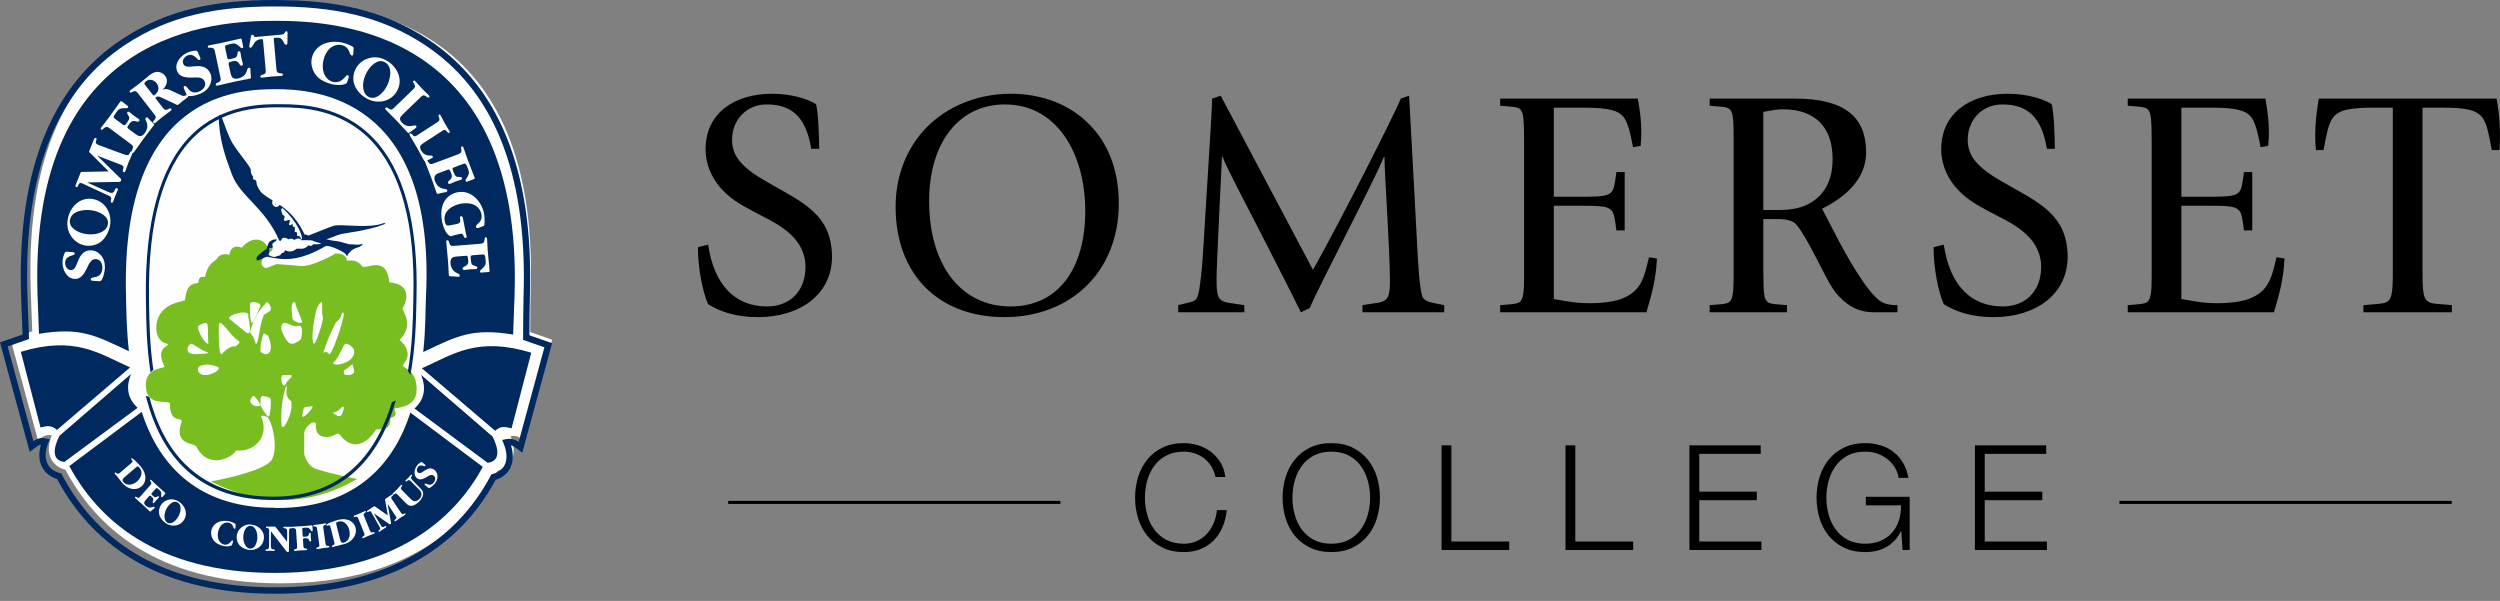 <?xml version="1.0" encoding="UTF-8"?>
<svg width="312px" height="75px" viewBox="0 0 312 75" version="1.1" xmlns="http://www.w3.org/2000/svg" xmlns:xlink="http://www.w3.org/1999/xlink">
    <rect x="0" y="0" width="312" height="75" fill="#808080" stroke="none"/>
    <!-- Generator: Sketch 56.3 (81716) - https://sketch.com -->
    <title>-</title>
    <desc>Created with Sketch.</desc>
    <g id="Mockup-to-Code-" stroke="none" stroke-width="1" fill="none" fill-rule="evenodd">
        <g id="HOMEPAGE" transform="translate(-208, -77)">
            <g id="-" transform="translate(208, 77)">
                <path d="M62.104,58.743 C58.464,65.598 50.607,72.8 34.973,72.8 C19.318,72.8 11.808,65.491 8.17,58.637 C6.441,58.168 5.545,56.594 6.456,54.341 C5.697,54.173 5.352,54.491 4.741,54.946 L1.3,42.294 L4.025,41.34 C4.025,41.34 3.863,37.194 3.832,36.105 C2.701,0.816 27.011,0.65 34.973,0 C42.946,0.65 67.348,0.922 66.23,36.21 C66.188,37.301 66.172,41.447 66.172,41.447 L68.9,42.399 L65.452,55.051 C64.842,54.597 64.501,54.28 63.725,54.431 C64.651,56.7 63.816,58.288 62.104,58.743" id="Fill-1" fill="#FEFEFE"></path>
                <path d="M34.322,74.1 C20.612,74.1 11.899,68.685 7.116,59.778 C5.302,59.203 4.493,57.549 5.112,55.484 C4.998,55.505 4.891,55.55 4.774,55.617 C4.696,55.663 4.612,55.719 4.503,55.798 C4.436,55.847 4.177,56.042 4.171,56.046 L3.709,56.39 L0,42.727 L2.812,41.741 C2.806,41.573 2.804,41.537 2.793,41.235 C2.769,40.629 2.746,40.016 2.724,39.435 L2.718,39.273 C2.672,38.064 2.641,37.182 2.629,36.766 C2.117,20.762 6.745,10.509 15.195,4.917 C20.913,1.133 26.964,0 34.322,0 C41.63,0 47.759,1.162 53.503,4.97 C61.986,10.594 66.638,20.869 66.132,36.875 C66.116,37.286 66.102,38.165 66.091,39.368 C66.086,39.973 66.081,40.621 66.078,41.269 C66.076,41.476 66.075,41.669 66.075,41.845 L68.9,42.833 L65.183,56.497 L64.722,56.152 C64.703,56.138 64.462,55.956 64.398,55.91 C64.292,55.832 64.209,55.776 64.132,55.73 C64.009,55.657 63.896,55.608 63.775,55.584 C64.41,57.665 63.645,59.325 61.858,59.885 C57.151,68.635 48.095,74.1 34.322,74.1 Z M4.167,55.058 C4.243,55.005 4.313,54.96 4.382,54.92 C4.807,54.673 5.218,54.604 5.745,54.721 L6.205,54.823 L6.026,55.266 C5.246,57.2 5.873,58.613 7.486,59.051 L7.651,59.096 L7.732,59.248 C12.362,67.988 20.831,73.297 34.322,73.297 C47.882,73.297 56.696,67.932 61.242,59.355 L61.324,59.201 L61.49,59.157 C63.066,58.738 63.654,57.321 62.854,55.357 L62.669,54.902 L63.145,54.809 C63.687,54.704 64.101,54.781 64.531,55.037 C64.594,55.075 64.658,55.116 64.727,55.163 L67.941,43.347 L65.283,42.418 L65.284,42.13 C65.284,42.087 65.284,42.087 65.285,41.892 C65.286,41.702 65.287,41.492 65.288,41.264 C65.291,40.615 65.296,39.966 65.302,39.36 C65.313,38.149 65.326,37.265 65.343,36.846 C65.84,21.11 61.31,11.105 53.072,5.643 C47.486,1.94 41.49,0.803 34.322,0.803 C27.104,0.803 21.185,1.911 15.626,5.59 C7.421,11.02 2.915,21.003 3.418,36.741 C3.43,37.156 3.462,38.036 3.507,39.242 L3.513,39.405 C3.535,39.985 3.558,40.597 3.582,41.204 C3.595,41.547 3.595,41.547 3.605,41.788 L3.613,42.008 L3.625,42.306 L0.959,43.241 L4.167,55.058 Z" id="Stroke-3" fill="#00295F"></path>
                <path d="M41.858,31.634 C41.737,31.755 38.918,33.305 37.608,33.198 L34.544,32.953 C33.836,33.198 33.308,33.488 33.125,33.443 C32.417,33.198 32.297,32.232 33.941,31.28 C33.941,31.28 34.077,30.851 34.077,30.667 C33.715,30.729 33.277,30.745 33.246,30.667 C33.021,29.993 31.588,29.241 30.169,30.912 C29.355,30.56 28.752,30.912 28.645,31.755 C28.631,31.878 28.286,31.634 27.817,31.755 C27.093,31.94 27.23,32.232 26.867,32.477 C25.811,33.198 25.811,33.919 25.586,34.516 C25.508,34.716 24.877,34.148 24.754,35.238 C24.712,35.559 23.338,34.87 23.095,37.384 C23.338,37.676 20.681,37.537 19.793,39.546 C19.204,40.865 19.492,42.644 20.848,42.905 C21.512,43.181 19.204,43.15 20.502,45.666 C20.908,46.109 17.755,45.558 18.254,48.671 C18.617,50.833 21.451,49.791 21.212,50.465 C21.212,53.102 22.99,51.845 22.629,52.749 C21.678,55.631 24.274,55.234 24.513,55.74 C25.931,58.623 28.963,57.18 29.462,56.215 C31.709,56.461 33.594,54.543 32.661,52.137 C32.297,51.661 33.369,51.967 33.471,52.137 C34.182,53.348 34.621,55.908 33.973,57.288 C33.277,58.67 28.179,59.727 26.296,60.095 C29.113,61.46 36.144,64.681 44.562,59.774 C44.562,59.774 41.273,59.145 39.386,58.501 C38.466,58.209 37.967,56.936 37.967,56.583 L37.967,54.07 C38.074,53.102 39.265,52.382 39.386,52.857 C39.613,52.505 39.025,53.946 40.096,54.42 C41.619,54.91 41.982,53.7 42.448,54.297 C44.606,57.058 46.703,54.07 46.929,53.578 C49.296,53.7 48.451,52.259 48.814,52.137 C50.004,51.784 48.843,51.002 49.4,50.941 C51.288,50.71 52.358,49.866 51.891,47.581 C51.559,45.986 49.944,45.88 50.353,45.435 C51.771,43.871 49.869,42.429 49.869,42.429 C51.65,40.635 50.368,39.056 50.232,38.472 C50.518,38.182 51.771,35.468 48.588,35.238 C48.223,31.634 45.631,33.796 45.164,33.198 C44.303,32.093 43.309,32.707 43.277,32.477 C43.159,31.512 41.858,31.634 41.858,31.634" id="Fill-5" fill="#78BE20"></path>
                <path d="M31.427,21.433 C31.306,20.831 29.892,19.259 29.062,17.949 C28.492,17.008 28.056,15.589 27.648,14.572 C27.421,13.955 27.36,14.603 27.3,14.448 C27.3,17.331 28.19,19.783 28.959,21.803 C30.013,24.561 33.07,25.904 34.845,30.005 C35.071,30.235 35.192,29.757 35.192,29.757 C35.192,29.757 35.555,29.511 36.022,29.881 C36.138,29.757 36.563,29.772 36.606,29.881 C36.727,30.127 37.195,29.404 37.662,30.005 C37.827,29.928 38.943,30.005 38.973,30.005 C39.318,30.235 39.964,30.282 40.026,30.374 C40.131,30.528 39.079,30.481 39.079,30.481 C38.852,30.853 38.49,30.605 38.49,30.605 C37.902,31.329 37.195,30.898 36.953,31.084 C36.259,31.684 35.555,31.207 35.555,31.207 C35.555,31.577 35.207,31.547 35.192,31.577 C34.845,32.054 34.845,31.808 34.364,32.054 C34.212,32.132 33.43,31.932 33.536,31.684 C33.775,31.454 33.43,30.96 33.67,30.96 C34.17,30.96 34.017,30.605 34.017,30.729 C34.017,30.729 33.957,30.697 34.017,30.374 C34.017,30.374 34.949,29.757 34.364,29.881 C34.364,29.881 34.017,29.881 33.896,30.005 C33.775,30.127 33.536,30.005 33.31,30.96 C33.28,31.13 32.36,31.577 32.014,32.163 C31.893,33.026 32.963,31.947 33.43,32.054 C35.071,32.409 36.383,32.533 38.37,31.808 C39.09,31.547 39.784,31.207 40.611,30.729 C41.005,30.497 43.082,31.454 43.204,31.808 C43.325,32.194 43.473,31.593 43.552,31.577 C43.669,31.531 43.715,31.407 43.79,31.329 C44.031,31.084 44.426,30.945 44.74,30.853 C45.089,30.729 44.86,30.729 45.206,30.605 C45.206,30.605 45.325,30.374 45.089,30.481 C44.499,30.605 44.257,30.481 43.552,30.481 C41.561,29.881 42.375,30.235 40.733,29.881 C43.204,28.926 42.075,29.342 44.966,28.802 C46.847,28.431 47.345,28.201 48.037,27.954 C48.235,27.876 47.903,27.847 47.918,27.831 C45.972,28.616 42.526,27.862 41.561,28.201 C41.201,28.308 39.437,29.033 38.49,29.404 C38.49,29.404 38.144,29.218 38.024,29.28 C37.195,27.584 36.291,26.473 34.845,25.532 C33.536,24.701 32.827,24.331 32.48,23.852 C32.134,23.359 32.014,23.02 32.014,22.774 C32.014,22.404 31.654,22.404 31.654,22.404 C31.427,22.282 31.772,22.049 31.427,21.803 L31.427,21.433 Z" id="Fill-7" fill="#00295F"></path>
                <path d="M61.79,53.759 L52.65,45.96 C56.556,44.226 59.528,41.962 66.3,44.014 L63.845,53.457 C63.013,53.245 62.499,53.14 61.79,53.759 Z M16.342,46.684 C15.739,48.208 15.829,49.656 17.173,50.894 L8.033,57.652 C6.402,57.456 6.674,55.871 7.428,54.379 L16.342,46.684 Z M34.593,63.4 C44.928,63.4 49.377,57.244 51.216,51.497 L60.251,58.269 C56.754,64.742 49.257,71.5 34.291,71.5 C19.33,71.5 12.134,64.638 8.65,58.165 L17.684,51.405 C19.524,57.139 23.899,63.37 34.232,63.37 L34.593,63.4 Z M7.112,53.654 C6.402,53.035 5.887,53.14 5.059,53.352 L2.6,43.909 C9.373,41.856 12.344,44.121 16.236,45.855 L7.112,53.654 Z M52.56,46.789 L61.473,54.483 C62.227,55.976 62.501,57.561 60.855,57.756 L51.728,50.984 C53.072,49.761 53.162,48.313 52.56,46.789 Z M34.436,11.129 C29.897,11.129 15.046,11.516 15.724,36.877 C15.765,38.432 15.77,40.95 16.087,43.833 C11.77,41.781 9.993,40.831 4.864,41.66 C4.864,41.66 4.713,37.754 4.683,36.727 C3.612,3.551 26.985,2.6 34.398,2.6 C41.811,2.6 65.29,3.657 64.218,36.833 C64.189,37.843 64.039,41.751 64.039,41.751 C58.91,40.936 57.13,41.885 52.818,43.938 C53.134,41.057 53.089,38.461 53.163,36.983 C54.408,11.919 38.976,11.129 34.436,11.129 Z" id="Combined-Shape" fill="#00295F"></path>
                <path d="M25.208,45.584 C24.424,45.77 24.61,46.676 25.339,46.779 C26.424,46.953 27.807,45.99 27.113,45.758 C26.441,45.55 25.972,45.398 25.208,45.584" id="Fill-25" fill="#FEFEFE"></path>
                <path d="M23.781,42.947 C23.376,43.048 22.957,44.265 24.447,44.197 C25.251,44.153 26.177,44.129 25.971,44.007 C24.745,43.561 23.921,42.689 23.781,42.947" id="Fill-27" fill="#FEFEFE"></path>
                <path d="M25.56,40.326 C25.147,40.437 24.587,40.608 24.72,40.937 C24.866,41.938 26.058,43.392 25.998,42.735 C25.865,41.671 26.157,40.075 25.56,40.326" id="Fill-29" fill="#FEFEFE"></path>
                <path d="M27.301,40.629 C27.301,41.95 27.257,45.004 27.829,44.002 C28.521,43.38 28.98,43.127 29.333,43.253 C29.375,43.27 30.068,42.744 29.862,42.602 C28.759,42.013 27.375,39.388 27.301,40.629" id="Fill-31" fill="#FEFEFE"></path>
                <path d="M30.967,39.486 C31.379,38.464 28.154,39.291 28.652,39.814 L30.78,41.545 C31.5,41.951 31.106,39.997 30.967,39.486" id="Fill-33" fill="#FEFEFE"></path>
                <path d="M33.194,37.79 C32.847,38.294 31.801,39.06 31.2,41.48 C31.186,41.593 31.665,41.853 31.904,42.878 C32.281,43.17 32.37,40.473 32.847,39.579 C32.847,39.188 33.194,39.188 33.733,38.782 C34.018,38.294 33.314,37.416 33.194,37.79" id="Fill-35" fill="#FEFEFE"></path>
                <path d="M33.017,41.637 C32.821,41.259 32.284,43.899 32.594,43.96 C33.543,44.674 34.254,43.742 33.453,41.876 L33.017,41.637 Z" id="Fill-37" fill="#FEFEFE"></path>
                <path d="M36.847,37.76 C36.427,37.485 36.269,38.156 36.521,39.824 C36.677,40.184 37.91,40.564 37.669,40.048 C37.428,39.275 37.005,38.569 36.847,37.76" id="Fill-39" fill="#FEFEFE"></path>
                <path d="M40.035,37.725 C39.482,38.247 39.378,39.114 39.274,39.603 C39.109,40.455 38.864,42.223 39.094,42.791 C39.274,43.565 40.386,39.983 40.295,39.603 C40.049,38.767 40.386,37.505 40.035,37.725" id="Fill-41" fill="#FEFEFE"></path>
                <path d="M42.7,39.047 C42.7,39.047 42.523,39.598 42.315,39.869 C42.184,40.041 41.92,40.233 41.92,40.233 C41.348,41.296 40.852,42.479 40.368,43.922 C40.083,44.165 40.766,43.68 41.05,44.165 C41.348,44.635 42.787,40.233 42.898,39.352 C42.912,39.139 42.838,38.896 42.7,39.047" id="Fill-43" fill="#FEFEFE"></path>
                <path d="M44.135,43.565 C44.063,43.356 43.108,42.447 42.87,43.183 C42.537,43.821 41.971,45.082 41.657,45.162 C41.106,45.943 44.724,45.354 44.135,43.565" id="Fill-45" fill="#FEFEFE"></path>
                <path d="M36.109,46.811 L35.422,46.811 C34.842,46.643 35.185,48.5 35.543,48.021 C35.795,47.984 35.543,47.746 36.363,47.087 C36.466,46.631 36.245,46.895 36.109,46.811" id="Fill-47" fill="#FEFEFE"></path>
                <path d="M33.466,51.967 C33.728,52.314 33.906,49.799 33.728,49.697 C33.441,49.523 33.162,49.47 32.721,49.4 C32.446,49.662 32.53,49.799 32.5,50.476 C32.5,50.683 33.233,51.913 33.466,51.967" id="Fill-49" fill="#FEFEFE"></path>
                <path d="M35.743,48.1 C35.372,49.111 34.963,51 35.144,53.073 C35.335,53.984 36.21,51.895 36.281,51.38 C36.485,49.989 36.365,51.415 36.365,50.089 C35.335,49.442 35.946,48.151 35.743,48.1" id="Fill-51" fill="#FEFEFE"></path>
                <path d="M38.128,50.794 C37.799,50.883 37.837,51.378 37.7,51.908 C37.799,52.426 39.459,50.574 38.876,50.707 C38.793,50.696 38.128,50.828 38.128,50.794" id="Fill-53" fill="#FEFEFE"></path>
                <path d="M42.717,50.766 C41.677,51.929 41.442,51.124 41.691,51.691 C41.942,51.645 42.132,52.168 42.598,51.825 C42.644,51.78 43.171,50.648 42.717,50.766" id="Fill-55" fill="#FEFEFE"></path>
                <path d="M32.421,50.654 C32.718,50.748 32.109,49.733 31.705,49.451 C31.5,49.178 31.2,50.099 31.2,50.099 C31.603,50.937 32.421,50.654 32.421,50.654" id="Fill-57" fill="#FEFEFE"></path>
                <path d="M44.036,45.627 C44.118,45.143 43.24,46.195 42.924,46.195 C42.842,46.515 42.996,46.752 42.996,46.752 C43.323,46.845 44.2,46.845 44.2,46.36 C44.2,46.195 44.036,45.627 44.036,45.627" id="Fill-59" fill="#FEFEFE"></path>
                <path d="M35.646,40.307 C35.95,40.367 36.502,40.664 36.808,40.708 C37.2,40.783 37.325,40.5 37.576,40.768 C37.843,41.156 37.612,42.317 37.504,42.393 C36.377,43.286 35.966,42.929 35.414,41.871 C34.93,40.977 35.004,40.217 35.646,40.307" id="Fill-61" fill="#FEFEFE"></path>
                <path d="M31.206,38.022 C31.206,39.146 31.165,39.179 31.333,40.177 C31.48,40.62 31.798,39.843 32.492,38.196 C32.619,37.72 31.091,37.452 31.206,38.022" id="Fill-63" fill="#FEFEFE"></path>
                <path d="M31.654,20.945 C31.534,21.632 31.759,21.632 31.998,21.988 C32.235,21.988 31.894,21.526 31.759,21.065 C31.759,21.065 31.654,20.827 31.654,20.945" id="Fill-65" fill="#FEFEFE"></path>
                <path d="M31.654,20.945 C31.534,21.632 31.759,21.632 31.998,21.988 C32.235,21.988 31.894,21.526 31.759,21.065 C31.759,21.065 31.654,20.827 31.654,20.945 Z" id="Stroke-67" stroke="#FEFEFE" stroke-width="0.65"></path>
                <path d="M35.268,26 L35.168,26 C34.97,26.132 35.268,26.772 35.268,26.772 C35.268,27.034 35.653,26.64 35.467,27.281 C35.268,27.675 35.751,27.544 35.751,27.544 C36.337,27.281 36.15,27.675 36.15,27.675 C35.939,28.314 36.312,28.069 36.337,28.052 C36.635,27.723 36.472,28.397 36.635,28.314 C36.969,28.135 36.686,28.954 36.82,28.954 C37.378,28.923 36.82,29.478 37.205,29.447 C37.602,29.414 37.602,30.252 37.7,29.726 C37.406,28.052 35.653,26.262 35.268,26" id="Fill-69" fill="#FEFEFE"></path>
                <path d="M34.285,25.217 C34.239,25.322 34.434,25.604 34.568,25.47 C34.746,25.322 34.434,25.127 34.285,25.217" id="Fill-71" fill="#FEFEFE"></path>
                <path d="M34.285,25.217 C34.239,25.322 34.434,25.604 34.568,25.47 C34.746,25.322 34.434,25.127 34.285,25.217 Z" id="Stroke-73" stroke="#FEFEFE" stroke-width="0.65"></path>
                <path d="M49.007,61.728 C49.006,61.728 49.005,61.727 49.005,61.727 C48.952,61.671 48.974,61.626 49.022,61.578 C49.196,61.4 49.379,61.242 49.554,61.064 C49.715,60.899 49.862,60.722 50.019,60.56 C50.067,60.513 50.114,60.485 50.167,60.54 C50.221,60.595 50.174,60.656 50.141,60.704 C49.949,60.975 50.033,61.027 50.258,61.258 L50.996,62.012 C51.134,62.153 51.403,62.434 51.569,62.502 C51.843,62.625 52.115,62.499 52.317,62.297 C52.488,62.12 52.634,61.882 52.602,61.622 C52.576,61.368 52.412,61.214 52.244,61.045 L51.394,60.173 C51.319,60.099 51.199,59.969 51.096,59.932 C50.987,59.896 50.905,59.948 50.819,60.013 C50.758,60.062 50.701,60.16 50.626,60.082 C50.557,60.013 50.624,59.948 50.671,59.896 C50.772,59.794 50.88,59.698 50.98,59.596 C51.079,59.495 51.174,59.387 51.274,59.282 C51.313,59.241 51.37,59.224 51.418,59.274 C51.485,59.341 51.405,59.403 51.361,59.462 C51.293,59.549 51.258,59.612 51.316,59.726 C51.36,59.804 51.474,59.928 51.535,59.99 L52.406,60.881 C52.638,61.119 52.843,61.322 52.807,61.695 C52.769,62.04 52.572,62.332 52.331,62.575 C52.109,62.802 51.81,63.03 51.509,63.106 C51.121,63.202 50.875,63.022 50.619,62.758 L49.704,61.821 C49.499,61.612 49.433,61.502 49.179,61.684 C49.135,61.716 49.071,61.777 49.016,61.736 C49.023,61.743 49.029,61.75 49.035,61.76 C49.083,61.842 48.974,61.896 48.916,61.94 C48.733,62.079 48.857,62.228 48.961,62.386 L49.967,63.881 C50.019,63.954 50.107,64.087 50.187,64.139 C50.262,64.188 50.321,64.165 50.392,64.125 C50.452,64.092 50.55,64.026 50.602,64.108 C50.652,64.19 50.566,64.249 50.509,64.285 C50.31,64.415 50.107,64.526 49.907,64.658 C49.741,64.767 49.585,64.894 49.412,65.007 C49.361,65.041 49.295,65.08 49.249,65.01 C49.188,64.914 49.306,64.84 49.37,64.788 C49.539,64.647 49.466,64.538 49.364,64.388 L48.374,62.88 L48.773,65.093 C48.802,65.213 48.86,65.33 48.736,65.412 C48.651,65.468 48.6,65.421 48.526,65.365 L46.649,64.058 L47.491,65.507 C47.602,65.697 47.714,65.878 47.941,65.729 C48.001,65.688 48.127,65.594 48.19,65.692 C48.234,65.761 48.175,65.822 48.125,65.855 C48.004,65.935 47.879,66.005 47.76,66.084 C47.636,66.165 47.519,66.254 47.4,66.332 C47.348,66.365 47.295,66.389 47.253,66.324 C47.204,66.243 47.307,66.166 47.363,66.121 C47.521,65.981 47.422,65.855 47.337,65.7 L46.38,64.009 C46.272,63.821 46.243,63.72 46.032,63.843 C45.97,63.877 45.865,63.962 45.813,63.881 C45.759,63.795 45.852,63.735 45.914,63.693 L46.656,63.203 C46.74,63.148 46.761,63.188 46.839,63.24 L48.396,64.321 L48.076,62.471 C48.062,62.394 48.018,62.308 48.093,62.257 L48.863,61.75 C48.912,61.719 48.964,61.696 49.007,61.728 Z M36.493,65.774 C36.509,65.742 36.546,65.73 36.592,65.728 C37.029,65.696 37.474,65.684 37.911,65.655 C38.212,65.631 38.523,65.591 38.827,65.568 C38.951,65.56 38.985,65.563 38.994,65.698 L39.025,66.163 C39.03,66.224 39.011,66.296 38.939,66.3 C38.848,66.305 38.787,66.195 38.743,66.13 C38.662,66.012 38.619,65.944 38.489,65.89 C38.345,65.831 38.176,65.848 38.023,65.859 C37.968,65.864 37.813,65.864 37.759,65.905 C37.714,65.944 37.72,66.026 37.725,66.079 L37.772,66.771 C37.782,66.916 37.777,66.999 37.943,66.988 C38.041,66.982 38.249,66.965 38.34,66.941 C38.469,66.907 38.518,66.796 38.552,66.669 C38.565,66.603 38.591,66.504 38.674,66.498 C38.752,66.492 38.775,66.549 38.779,66.617 C38.779,66.753 38.787,66.899 38.787,67.035 C38.798,67.169 38.818,67.315 38.835,67.45 C38.839,67.513 38.826,67.586 38.746,67.592 C38.517,67.608 38.652,67.132 38.149,67.167 L37.946,67.192 C37.791,67.212 37.805,67.278 37.813,67.411 L37.856,68.028 C37.874,68.315 37.864,68.431 38.167,68.459 C38.231,68.464 38.318,68.473 38.326,68.559 C38.331,68.632 38.28,68.656 38.218,68.659 C37.972,68.678 37.734,68.675 37.486,68.692 C37.259,68.708 37.033,68.743 36.807,68.759 C36.739,68.763 36.69,68.748 36.685,68.676 C36.681,68.598 36.75,68.569 36.807,68.554 C37.115,68.48 37.097,68.399 37.075,68.083 L36.956,66.361 C36.939,66.07 36.949,65.94 36.64,65.913 C36.595,65.909 36.538,65.911 36.506,65.882 C36.471,65.948 36.342,65.922 36.274,65.93 C36.049,65.959 36.076,66.19 36.076,66.38 L36.056,68.678 C36.055,68.815 36.077,68.9 35.916,68.9 C35.798,68.899 35.737,68.796 35.669,68.709 L33.815,66.302 L33.802,67.902 C33.8,68.02 33.799,68.269 33.832,68.373 C33.877,68.518 33.977,68.55 34.105,68.56 C34.171,68.565 34.304,68.556 34.304,68.664 C34.302,68.745 34.227,68.765 34.161,68.763 C34.008,68.763 33.865,68.742 33.713,68.741 C33.562,68.739 33.41,68.758 33.263,68.755 C33.198,68.755 33.135,68.73 33.136,68.653 C33.139,68.548 33.256,68.557 33.33,68.553 C33.434,68.55 33.492,68.515 33.533,68.41 C33.585,68.257 33.578,68.003 33.578,67.837 L33.591,66.328 C33.592,66.14 33.614,65.921 33.375,65.906 C33.301,65.9 33.192,65.909 33.193,65.803 C33.194,65.715 33.288,65.715 33.354,65.716 L34.189,65.723 C34.38,65.724 34.363,65.735 34.483,65.885 L35.826,67.615 L35.838,66.436 C35.839,66.34 35.841,66.178 35.802,66.092 C35.752,65.975 35.655,65.939 35.545,65.923 C35.466,65.914 35.366,65.942 35.367,65.834 C35.369,65.732 35.471,65.735 35.543,65.735 C35.687,65.736 35.822,65.748 35.967,65.748 C36.105,65.749 36.245,65.743 36.383,65.744 C36.429,65.744 36.469,65.75 36.493,65.774 Z M15.628,59.481 C15.383,59.688 15.157,59.858 15.408,60.166 C15.609,60.413 15.941,60.514 16.248,60.482 C16.553,60.454 16.873,60.277 17.106,60.079 C17.591,59.665 17.886,58.952 17.436,58.401 C17.217,58.134 17.155,58.178 16.907,58.391 L15.628,59.481 Z M16.312,57.858 C16.496,57.699 16.633,57.601 16.447,57.401 C16.396,57.348 16.305,57.285 16.391,57.214 C16.559,57.071 17.421,58.049 17.555,58.213 C17.846,58.57 18.066,58.946 18.128,59.416 C18.193,59.909 18.038,60.381 17.659,60.703 C16.908,61.343 15.847,60.993 15.274,60.288 C15.018,59.974 14.776,59.651 14.522,59.337 C14.464,59.271 14.391,59.208 14.334,59.137 C14.294,59.089 14.282,59.029 14.34,58.979 C14.399,58.931 14.447,58.983 14.498,59.021 C14.747,59.214 14.794,59.149 15.039,58.942 L16.312,57.858 Z M18.99,61.484 C18.895,61.593 18.833,61.649 18.959,61.761 C19.03,61.828 19.186,61.972 19.266,62.019 C19.381,62.091 19.493,62.053 19.602,61.984 C19.66,61.95 19.748,61.901 19.811,61.96 C19.866,62.011 19.843,62.067 19.799,62.118 C19.703,62.213 19.608,62.321 19.513,62.415 C19.422,62.516 19.335,62.63 19.253,62.739 C19.21,62.783 19.15,62.825 19.089,62.77 C18.92,62.614 19.349,62.382 18.974,62.038 L18.817,61.905 C18.694,61.806 18.656,61.864 18.57,61.961 L18.199,62.382 C18.12,62.472 18.006,62.609 17.995,62.738 C17.986,62.872 18.08,63.005 18.175,63.09 C18.422,63.319 18.718,63.408 19.032,63.285 C19.098,63.254 19.199,63.212 19.263,63.27 C19.32,63.323 19.318,63.364 19.267,63.424 C19.238,63.457 19.136,63.532 19.097,63.56 L18.804,63.812 C18.761,63.853 18.736,63.869 18.691,63.825 C18.428,63.586 18.18,63.331 17.919,63.09 C17.579,62.779 17.229,62.483 16.89,62.171 C16.842,62.126 16.815,62.082 16.863,62.027 C16.913,61.97 16.985,62 17.034,62.029 C17.309,62.212 17.366,62.132 17.555,61.915 L18.684,60.636 C18.872,60.422 18.98,60.323 18.786,60.078 C18.747,60.028 18.694,59.95 18.721,59.92 C18.772,59.863 18.833,59.867 18.881,59.911 C19.093,60.106 19.286,60.308 19.498,60.503 C19.864,60.841 20.244,61.163 20.614,61.503 C20.693,61.575 20.621,61.621 20.563,61.686 L20.306,61.977 C20.259,62.031 20.218,62.098 20.138,62.023 C20.085,61.974 20.103,61.889 20.113,61.826 C20.132,61.719 20.129,61.599 20.116,61.49 C20.103,61.353 19.995,61.248 19.902,61.162 C19.84,61.105 19.647,60.928 19.566,60.91 C19.502,60.898 19.418,60.998 19.381,61.042 L18.99,61.484 Z M22.215,64.538 C22.513,64.049 22.78,63.089 22.182,62.713 C21.664,62.386 21.096,62.956 20.842,63.379 C20.672,63.658 20.555,63.983 20.528,64.314 C20.504,64.646 20.573,65.02 20.872,65.209 C21.394,65.537 21.961,64.959 22.215,64.538 Z M19.918,64.351 C19.764,63.929 19.837,63.434 20.063,63.058 C20.283,62.696 20.643,62.449 21.052,62.357 C21.492,62.254 21.91,62.341 22.295,62.583 C23.062,63.067 23.484,64.027 22.976,64.87 C22.491,65.671 21.49,65.802 20.734,65.327 C20.4,65.115 20.054,64.734 19.918,64.351 Z M29.065,67.653 L29.008,67.848 C28.963,68.002 28.954,68.064 28.793,68.117 C28.498,68.22 28.157,68.201 27.854,68.132 C27.447,68.04 26.99,67.837 26.711,67.507 C26.42,67.156 26.28,66.652 26.38,66.199 C26.482,65.73 26.806,65.357 27.234,65.161 C27.654,64.972 28.175,64.958 28.623,65.057 C28.84,65.109 29.095,65.206 29.296,65.316 C29.413,65.382 29.409,65.401 29.404,65.539 L29.387,65.789 C29.386,65.838 29.386,65.883 29.377,65.929 C29.364,65.981 29.322,66.002 29.272,65.99 C29.057,65.943 29.166,65.376 28.539,65.232 C28.234,65.165 27.914,65.274 27.683,65.485 C27.445,65.705 27.296,66.033 27.227,66.345 C27.161,66.653 27.156,67.01 27.261,67.307 C27.377,67.627 27.612,67.882 27.947,67.961 C28.126,68.001 28.309,67.973 28.473,67.89 C28.637,67.803 28.755,67.666 28.872,67.525 C28.909,67.477 28.952,67.438 29.011,67.451 C29.113,67.475 29.084,67.584 29.065,67.653 Z M32.107,67.26 C32.163,66.686 31.993,65.704 31.293,65.633 C30.689,65.571 30.421,66.337 30.373,66.831 C30.343,67.158 30.374,67.503 30.494,67.812 C30.616,68.121 30.838,68.428 31.188,68.461 C31.799,68.525 32.06,67.752 32.107,67.26 Z M29.963,68.119 C29.643,67.808 29.495,67.329 29.538,66.891 C29.581,66.467 29.799,66.082 30.126,65.821 C30.477,65.53 30.889,65.421 31.337,65.466 C32.236,65.556 33.028,66.234 32.934,67.216 C32.842,68.153 31.997,68.72 31.115,68.631 C30.724,68.591 30.249,68.4 29.963,68.119 Z M40.367,66.017 L40.607,67.722 C40.646,68.005 40.644,68.123 40.945,68.127 C41.008,68.128 41.098,68.129 41.11,68.216 C41.122,68.286 41.073,68.315 41.012,68.325 C40.767,68.359 40.529,68.375 40.285,68.41 C40.058,68.441 39.837,68.493 39.611,68.528 C39.542,68.537 39.496,68.525 39.482,68.452 C39.474,68.375 39.539,68.342 39.595,68.325 C39.899,68.225 39.873,68.147 39.83,67.835 L39.591,66.13 C39.553,65.837 39.563,65.708 39.254,65.699 C39.196,65.697 39.101,65.706 39.091,65.624 C39.079,65.548 39.124,65.527 39.192,65.518 C39.434,65.482 39.672,65.466 39.916,65.43 C40.144,65.398 40.365,65.347 40.587,65.313 C40.652,65.304 40.705,65.31 40.717,65.389 C40.726,65.465 40.653,65.486 40.6,65.502 C40.287,65.603 40.322,65.695 40.367,66.017 Z M42.419,67.222 C42.499,67.538 42.551,67.819 42.932,67.718 C43.235,67.638 43.47,67.376 43.571,67.08 C43.678,66.785 43.657,66.414 43.582,66.114 C43.422,65.49 42.92,64.913 42.239,65.091 C41.907,65.178 41.921,65.254 42.003,65.574 L42.419,67.222 Z M41.274,65.895 C41.214,65.656 41.188,65.489 40.929,65.575 C40.862,65.601 40.768,65.655 40.739,65.547 C40.685,65.331 41.919,64.955 42.122,64.902 C42.562,64.785 42.988,64.744 43.434,64.886 C43.898,65.039 44.25,65.383 44.374,65.871 C44.618,66.838 43.851,67.666 42.982,67.895 C42.598,67.997 42.205,68.081 41.82,68.183 C41.737,68.205 41.648,68.247 41.562,68.27 C41.501,68.286 41.444,68.27 41.425,68.196 C41.405,68.119 41.471,68.098 41.529,68.069 C41.807,67.921 41.769,67.85 41.689,67.535 L41.274,65.895 Z M46.13,66.119 C46.236,66.383 46.262,66.499 46.558,66.427 C46.616,66.41 46.706,66.388 46.738,66.469 C46.767,66.537 46.725,66.576 46.668,66.598 C46.442,66.696 46.212,66.771 45.985,66.868 C45.776,66.958 45.569,67.063 45.361,67.153 C45.298,67.18 45.248,67.18 45.222,67.113 C45.194,67.042 45.248,66.99 45.298,66.961 C45.565,66.788 45.524,66.716 45.404,66.426 L44.759,64.836 C44.646,64.564 44.628,64.435 44.326,64.506 C44.269,64.518 44.179,64.551 44.151,64.474 C44.12,64.404 44.157,64.372 44.22,64.345 C44.447,64.248 44.675,64.174 44.902,64.076 C45.112,63.987 45.317,63.88 45.524,63.791 C45.585,63.768 45.637,63.76 45.667,63.831 C45.695,63.903 45.629,63.941 45.581,63.973 C45.301,64.149 45.36,64.23 45.482,64.53 L46.13,66.119 Z M52.749,57.747 L53.003,57.951 C53.063,58 53.15,58.059 53.085,58.141 C53.034,58.206 52.965,58.186 52.905,58.162 C52.641,58.068 52.355,58.021 52.16,58.274 C52.007,58.47 51.947,58.799 52.163,58.972 C52.359,59.133 52.578,59.006 52.758,58.884 L52.97,58.741 C53.386,58.458 53.805,58.311 54.239,58.659 C54.475,58.849 54.59,59.145 54.6,59.445 C54.609,59.771 54.479,60.07 54.284,60.325 C54.141,60.508 53.865,60.768 53.661,60.868 C53.507,60.942 53.468,60.892 53.346,60.794 L53.141,60.626 C53.081,60.58 52.929,60.48 52.998,60.389 C53.069,60.297 53.195,60.367 53.272,60.402 C53.42,60.463 53.54,60.517 53.7,60.497 C53.884,60.472 54.031,60.351 54.139,60.209 C54.325,59.969 54.415,59.592 54.147,59.374 C53.845,59.131 53.498,59.392 53.223,59.549 C52.868,59.753 52.415,59.986 52.042,59.685 C51.552,59.288 51.716,58.526 52.054,58.088 C52.158,57.955 52.383,57.743 52.535,57.672 C52.626,57.63 52.676,57.688 52.749,57.747 Z" id="Combined-Shape" fill="#FEFEFE"></path>
                <path d="M53.311,20.009 C53.337,20.036 53.359,20.067 53.377,20.097 C53.654,20.588 53.802,20.516 54.26,20.344 L56.971,19.332 C57.422,19.163 57.668,19.097 57.562,18.578 C57.542,18.473 57.526,18.313 57.586,18.29 C57.708,18.244 57.798,18.297 57.839,18.406 C58.007,18.866 58.143,19.322 58.314,19.783 C58.608,20.581 58.934,21.366 59.232,22.172 C59.296,22.341 59.151,22.35 59.014,22.403 L58.396,22.634 C58.279,22.676 58.166,22.745 58.102,22.568 C58.058,22.454 58.157,22.34 58.221,22.253 C58.331,22.109 58.42,21.925 58.486,21.753 C58.571,21.537 58.491,21.297 58.416,21.09 C58.366,20.959 58.21,20.537 58.099,20.448 C58.013,20.376 57.807,20.461 57.716,20.494 L56.776,20.846 C56.547,20.931 56.411,20.964 56.51,21.232 C56.572,21.394 56.695,21.732 56.781,21.866 C56.899,22.068 57.101,22.095 57.322,22.082 C57.433,22.076 57.606,22.073 57.655,22.211 C57.702,22.335 57.621,22.399 57.514,22.438 C57.294,22.503 57.065,22.59 56.845,22.653 C56.632,22.734 56.407,22.834 56.199,22.93 C56.101,22.967 55.975,22.98 55.926,22.848 C55.791,22.48 56.624,22.475 56.323,21.662 L56.185,21.337 C56.076,21.09 55.975,21.145 55.767,21.222 L54.873,21.557 C54.681,21.628 54.404,21.742 54.289,21.925 C54.168,22.116 54.209,22.39 54.286,22.597 C54.484,23.135 54.866,23.507 55.439,23.572 C55.56,23.579 55.75,23.595 55.803,23.734 C55.848,23.856 55.81,23.923 55.69,23.968 C55.619,23.994 55.403,24.023 55.324,24.035 L54.679,24.179 C54.587,24.207 54.535,24.208 54.497,24.108 C54.287,23.539 54.105,22.96 53.896,22.394 C53.624,21.657 53.318,20.931 53.046,20.194 C53.038,20.174 53.032,20.154 53.027,20.135 C52.946,20.142 52.931,20.056 52.863,19.937 C52.581,19.439 52.324,18.924 52.039,18.426 C51.75,17.915 51.428,17.404 51.137,16.893 C51.086,16.801 51.06,16.727 51.152,16.667 C51.251,16.604 51.349,16.675 51.406,16.746 C51.718,17.135 51.806,17.05 52.205,16.793 L54.389,15.375 C54.763,15.133 54.947,15.068 54.775,14.605 C54.742,14.517 54.674,14.383 54.779,14.315 C54.877,14.25 54.931,14.306 54.983,14.398 C55.178,14.739 55.339,15.082 55.533,15.424 C55.712,15.738 55.915,16.039 56.089,16.346 C56.142,16.438 56.163,16.522 56.065,16.587 C55.967,16.65 55.895,16.551 55.838,16.483 C55.518,16.079 55.414,16.191 55.004,16.458 L52.82,17.876 C52.494,18.086 52.286,18.293 52.553,18.765 C53.094,19.718 53.849,19.246 53.995,19.508 C54.055,19.613 54.015,19.669 53.926,19.723 C53.743,19.844 53.521,19.918 53.311,20.009 Z M23.318,11.862 C23.28,11.805 23.251,11.728 23.208,11.629 L23.028,11.216 C22.977,11.094 22.826,10.823 23.005,10.745 C23.183,10.667 23.32,10.876 23.41,10.988 C23.583,11.198 23.722,11.378 23.98,11.48 C24.275,11.592 24.597,11.533 24.873,11.412 C25.346,11.208 25.781,10.714 25.548,10.174 C25.285,9.566 24.557,9.667 24.011,9.682 C23.315,9.691 22.443,9.669 22.119,8.918 C21.691,7.926 22.548,6.929 23.409,6.555 C23.671,6.44 24.182,6.307 24.466,6.326 C24.64,6.34 24.668,6.469 24.732,6.612 L24.952,7.123 C25.003,7.243 25.088,7.402 24.924,7.473 C24.799,7.528 24.707,7.443 24.635,7.359 C24.312,7 23.917,6.7 23.422,6.915 C23.032,7.083 22.682,7.523 22.867,7.959 C23.04,8.357 23.471,8.348 23.838,8.313 L24.274,8.273 C25.127,8.189 25.883,8.315 26.259,9.186 C26.463,9.661 26.4,10.195 26.178,10.649 C25.931,11.14 25.499,11.48 24.996,11.699 C24.638,11.854 24.015,12.018 23.625,12.001 C23.564,11.997 23.514,11.99 23.474,11.977 C23.501,12.066 23.42,12.144 23.349,12.2 C23.169,12.34 22.985,12.464 22.806,12.604 C22.626,12.746 22.462,12.896 22.283,13.037 C22.135,13.154 22.062,13.085 21.905,13.001 L20.393,12.286 C20.23,12.208 19.9,12.051 19.729,12.041 C19.623,12.028 19.535,12.087 19.459,12.148 C19.336,12.243 19.434,12.302 19.534,12.431 L20.201,13.289 C20.499,13.669 20.592,13.845 21.049,13.591 C21.14,13.539 21.279,13.461 21.368,13.578 C21.445,13.674 21.393,13.757 21.312,13.821 C20.977,14.084 20.635,14.31 20.3,14.573 C19.994,14.814 19.705,15.082 19.396,15.324 C19.307,15.395 19.222,15.419 19.148,15.323 C19.066,15.22 19.138,15.111 19.205,15.039 C19.573,14.636 19.468,14.54 19.142,14.122 L17.355,11.825 C17.059,11.445 16.956,11.235 16.515,11.477 C16.421,11.531 16.303,11.632 16.219,11.523 C16.138,11.419 16.184,11.331 16.279,11.256 C16.575,11.025 16.89,10.819 17.186,10.586 C17.686,10.193 18.154,9.783 18.649,9.396 C18.925,9.179 19.252,8.974 19.607,8.965 C19.997,8.96 20.351,9.138 20.601,9.454 C21.082,10.072 20.757,10.774 20.245,11.259 C20.637,11.004 20.97,11.126 21.356,11.301 L22.427,11.8 C22.741,11.95 22.877,12.059 23.204,11.896 C23.244,11.878 23.282,11.865 23.318,11.862 Z M16.425,18.895 C16.428,18.846 16.447,18.796 16.468,18.754 C16.725,18.252 16.584,18.168 16.193,17.876 L13.868,16.145 C13.482,15.857 13.293,15.686 12.919,16.058 C12.841,16.134 12.715,16.235 12.663,16.196 C12.558,16.118 12.554,16.012 12.622,15.921 C12.916,15.527 13.223,15.164 13.513,14.77 C14.018,14.086 14.5,13.383 15.007,12.693 C15.113,12.548 15.2,12.664 15.32,12.752 L15.849,13.146 C15.948,13.219 16.067,13.278 15.955,13.429 C15.883,13.529 15.735,13.509 15.628,13.501 C15.444,13.488 15.246,13.512 15.064,13.551 C14.837,13.594 14.682,13.794 14.549,13.973 C14.466,14.083 14.199,14.444 14.186,14.588 C14.174,14.701 14.354,14.825 14.433,14.885 L15.239,15.484 C15.434,15.63 15.539,15.727 15.707,15.497 C15.81,15.359 16.024,15.07 16.09,14.924 C16.193,14.715 16.105,14.531 15.974,14.35 C15.909,14.26 15.812,14.117 15.9,13.999 C15.977,13.894 16.075,13.925 16.167,13.994 C16.341,14.144 16.537,14.289 16.71,14.44 C16.893,14.577 17.1,14.71 17.292,14.833 C17.378,14.896 17.457,14.996 17.374,15.108 C17.142,15.423 16.684,14.724 16.168,15.422 L15.973,15.715 C15.825,15.941 15.926,15.996 16.104,16.128 L16.868,16.698 C17.033,16.82 17.282,16.995 17.496,16.992 C17.721,16.987 17.928,16.804 18.059,16.627 C18.399,16.167 18.502,15.641 18.245,15.124 C18.182,15.017 18.094,14.848 18.18,14.731 C18.26,14.624 18.334,14.62 18.438,14.698 C18.498,14.741 18.638,14.907 18.695,14.97 L19.163,15.433 C19.238,15.498 19.268,15.54 19.205,15.626 C18.845,16.11 18.461,16.578 18.101,17.064 C17.634,17.698 17.195,18.347 16.728,18.979 C16.672,19.054 16.615,19.103 16.542,19.076 C16.534,19.132 16.51,19.191 16.491,19.238 C16.341,19.616 16.164,19.97 16.012,20.348 C15.884,20.668 15.786,20.999 15.656,21.326 C15.616,21.424 15.559,21.543 15.431,21.491 C15.249,21.418 15.345,21.2 15.381,21.066 C15.485,20.7 15.277,20.626 14.986,20.518 L12.136,19.429 L14.842,22.083 C14.999,22.217 15.196,22.322 15.101,22.558 C15.037,22.716 14.918,22.704 14.761,22.703 L10.861,22.769 L13.445,23.927 C13.786,24.084 14.12,24.217 14.293,23.786 C14.339,23.67 14.424,23.412 14.606,23.487 C14.734,23.537 14.713,23.68 14.674,23.778 C14.582,24.006 14.476,24.228 14.384,24.456 C14.29,24.691 14.214,24.926 14.123,25.153 C14.083,25.252 14.031,25.337 13.911,25.287 C13.759,25.227 13.834,25.019 13.865,24.9 C13.953,24.546 13.691,24.477 13.417,24.348 L10.437,22.968 C10.103,22.815 9.963,22.707 9.786,23.084 C9.731,23.196 9.669,23.418 9.518,23.356 C9.359,23.293 9.429,23.117 9.478,22.995 L10.044,21.583 C10.107,21.423 10.172,21.459 10.333,21.452 L13.565,21.39 L11.321,19.161 C11.226,19.069 11.08,18.994 11.139,18.848 L11.726,17.383 C11.771,17.268 11.837,17.173 11.972,17.228 C12.123,17.288 12.021,17.475 11.985,17.593 C11.86,17.967 12.178,18.052 12.477,18.162 L15.338,19.221 C15.485,19.272 15.737,19.364 15.898,19.359 C16.051,19.35 16.113,19.26 16.173,19.134 C16.22,19.036 16.29,18.864 16.425,18.895 Z M9.019,31.461 C9.151,31.47 9.329,31.466 9.318,31.646 C9.306,31.785 9.19,31.825 9.081,31.85 C8.616,31.974 8.169,32.19 8.13,32.729 C8.1,33.153 8.326,33.669 8.799,33.704 C9.229,33.732 9.422,33.344 9.558,33.001 L9.725,32.593 C10.04,31.794 10.501,31.179 11.445,31.244 C11.956,31.279 12.402,31.582 12.701,31.988 C13.021,32.437 13.123,32.977 13.085,33.524 C13.058,33.918 12.917,34.547 12.72,34.887 C12.572,35.138 12.468,35.106 12.202,35.088 L11.753,35.057 C11.622,35.046 11.312,35.058 11.327,34.862 C11.339,34.667 11.585,34.643 11.727,34.611 C11.991,34.555 12.215,34.514 12.426,34.333 C12.66,34.119 12.756,33.805 12.775,33.503 C12.811,32.989 12.576,32.373 11.99,32.333 C11.333,32.286 11.087,32.984 10.849,33.476 C10.536,34.102 10.115,34.869 9.303,34.811 C8.228,34.736 7.741,33.514 7.806,32.575 C7.827,32.288 7.943,31.772 8.091,31.528 C8.182,31.378 8.311,31.412 8.465,31.421 L9.019,31.461 Z M11.572,26.269 C10.618,26.094 8.947,26.252 8.731,27.445 C8.544,28.475 9.792,29.038 10.61,29.187 C11.156,29.289 11.735,29.278 12.27,29.118 C12.807,28.951 13.35,28.609 13.459,28.013 C13.648,26.975 12.389,26.419 11.572,26.269 Z M12.709,30.073 C12.146,30.576 11.326,30.767 10.596,30.633 C9.889,30.504 9.278,30.076 8.881,29.478 C8.444,28.831 8.32,28.109 8.459,27.345 C8.736,25.816 9.979,24.544 11.615,24.846 C13.172,25.131 14.004,26.657 13.729,28.164 C13.609,28.831 13.224,29.618 12.709,30.073 Z M18.941,11.67 C19.066,11.832 19.131,11.991 19.302,11.854 C19.494,11.703 19.676,11.51 19.74,11.262 C19.829,10.962 19.736,10.631 19.549,10.392 C19.227,9.98 18.665,9.787 18.216,10.141 C18.119,10.217 17.976,10.392 18.028,10.497 C18.069,10.578 18.204,10.723 18.263,10.8 L18.941,11.67 Z M28.333,7.068 C28.384,7.309 28.4,7.449 28.678,7.389 C28.845,7.353 29.195,7.277 29.34,7.213 C29.556,7.125 29.614,6.929 29.631,6.706 C29.641,6.595 29.664,6.423 29.808,6.393 C29.936,6.365 29.988,6.455 30.01,6.566 C30.043,6.794 30.094,7.034 30.126,7.261 C30.173,7.485 30.239,7.723 30.305,7.945 C30.326,8.047 30.319,8.175 30.183,8.203 C29.801,8.285 29.916,7.457 29.072,7.639 L28.733,7.727 C28.473,7.8 28.514,7.909 28.559,8.126 L28.757,9.061 C28.8,9.263 28.871,9.556 29.034,9.697 C29.207,9.845 29.482,9.845 29.698,9.797 C30.258,9.678 30.679,9.353 30.826,8.793 C30.852,8.671 30.895,8.486 31.038,8.456 C31.166,8.428 31.226,8.474 31.252,8.603 C31.268,8.675 31.265,8.892 31.265,8.976 L31.314,9.636 C31.327,9.733 31.32,9.784 31.217,9.806 C30.625,9.933 30.031,10.027 29.441,10.155 C28.676,10.318 27.918,10.515 27.151,10.679 C27.041,10.704 26.955,10.696 26.932,10.576 C26.903,10.448 27.011,10.374 27.106,10.339 C27.626,10.134 27.578,9.977 27.475,9.495 L26.87,6.654 C26.771,6.183 26.741,5.929 26.213,5.959 C26.109,5.965 25.948,5.958 25.933,5.894 C25.907,5.765 25.971,5.683 26.082,5.661 C26.561,5.557 27.031,5.49 27.509,5.386 C28.339,5.209 29.163,5 29.997,4.82 C30.173,4.782 30.162,4.928 30.192,5.071 L30.33,5.719 C30.358,5.838 30.408,5.962 30.224,6.001 C30.105,6.028 30.005,5.915 29.931,5.838 C29.802,5.707 29.636,5.593 29.474,5.502 C29.276,5.384 29.026,5.43 28.812,5.477 C28.677,5.506 28.237,5.599 28.134,5.697 C28.05,5.774 28.104,5.988 28.125,6.085 L28.333,7.068 Z M34.479,8.425 C34.522,8.907 34.507,9.104 35.026,9.141 C35.133,9.148 35.29,9.158 35.302,9.304 C35.313,9.426 35.228,9.468 35.122,9.476 C34.7,9.514 34.289,9.518 33.868,9.556 C33.478,9.592 33.09,9.659 32.701,9.694 C32.588,9.704 32.505,9.679 32.492,9.556 C32.481,9.425 32.599,9.374 32.696,9.35 C33.223,9.211 33.186,9.076 33.141,8.545 L32.834,5.105 C32.804,4.878 32.815,4.867 32.586,4.888 C32.034,4.938 31.835,5.177 31.573,5.644 C31.517,5.747 31.395,5.948 31.264,5.96 C31.16,5.969 31.111,5.892 31.103,5.795 C31.098,5.737 31.116,5.67 31.127,5.611 L31.303,4.633 C31.323,4.508 31.344,4.351 31.497,4.336 C31.587,4.328 31.64,4.364 31.671,4.444 C31.764,4.666 31.816,4.62 32.045,4.6 L34.961,4.338 C35.212,4.316 35.416,4.323 35.542,4.072 C35.576,3.995 35.624,3.908 35.722,3.901 C35.909,3.884 35.89,4.042 35.887,4.182 L35.873,5.235 C35.869,5.368 35.895,5.57 35.724,5.584 C35.586,5.598 35.502,5.474 35.451,5.364 C35.162,4.796 35.046,4.659 34.372,4.72 C34.161,4.74 34.155,4.765 34.174,4.976 L34.479,8.425 Z M43.392,10.055 C43.314,10.314 43.297,10.419 43.017,10.503 C42.509,10.669 41.924,10.63 41.406,10.506 C40.711,10.34 39.93,9.984 39.463,9.419 C38.967,8.822 38.74,7.968 38.924,7.203 C39.109,6.414 39.676,5.793 40.414,5.472 C41.139,5.166 42.039,5.154 42.801,5.336 C43.174,5.425 43.609,5.596 43.951,5.788 C44.15,5.902 44.142,5.934 44.128,6.167 L44.096,6.588 C44.093,6.672 44.092,6.747 44.073,6.826 C44.053,6.914 43.978,6.947 43.891,6.927 C43.526,6.839 43.727,5.886 42.655,5.629 C42.133,5.504 41.58,5.684 41.177,6.033 C40.765,6.397 40.5,6.949 40.376,7.473 C40.253,7.992 40.236,8.594 40.409,9.097 C40.6,9.641 40.998,10.08 41.567,10.217 C41.878,10.291 42.191,10.247 42.474,10.113 C42.758,9.971 42.963,9.741 43.171,9.506 C43.23,9.427 43.306,9.362 43.408,9.385 C43.583,9.427 43.531,9.609 43.495,9.726 L43.392,10.055 Z M48.223,10.852 C48.698,10.004 49.096,8.367 48.043,7.77 C47.137,7.255 46.201,8.257 45.792,8.984 C45.52,9.471 45.338,10.024 45.313,10.585 C45.295,11.149 45.44,11.775 45.965,12.072 C46.882,12.591 47.814,11.58 48.223,10.852 Z M44.271,10.689 C43.98,9.988 44.069,9.147 44.434,8.5 C44.789,7.872 45.391,7.431 46.08,7.25 C46.834,7.046 47.552,7.163 48.227,7.546 C49.576,8.309 50.365,9.904 49.549,11.359 C48.772,12.741 47.062,13.033 45.736,12.281 C45.145,11.947 44.532,11.325 44.271,10.689 Z M51.399,11.308 C51.756,10.961 51.943,10.849 51.645,10.409 C51.59,10.326 51.481,10.203 51.582,10.107 C51.678,10.016 51.752,10.058 51.829,10.141 C52.124,10.447 52.383,10.764 52.679,11.07 C52.949,11.354 53.244,11.614 53.51,11.89 C53.589,11.973 53.633,12.055 53.54,12.146 C53.445,12.238 53.345,12.154 53.265,12.093 C52.815,11.757 52.727,11.899 52.332,12.281 L50.241,14.303 C49.932,14.604 49.749,14.872 50.157,15.297 C50.978,16.152 51.704,15.47 51.93,15.707 C52.02,15.8 51.984,15.868 51.904,15.948 C51.675,16.171 51.361,16.327 51.108,16.537 C50.933,16.683 50.911,16.579 50.776,16.437 C50.344,15.989 49.94,15.519 49.509,15.072 C49.068,14.612 48.591,14.162 48.15,13.703 C48.07,13.62 48.027,13.551 48.113,13.465 C48.208,13.373 48.333,13.423 48.414,13.482 C48.853,13.809 48.927,13.7 49.309,13.331 L51.399,11.308 Z M56.656,28.026 C56.847,27.988 57.212,27.94 57.351,27.797 C57.495,27.643 57.436,27.429 57.408,27.244 C57.386,27.131 57.394,27.013 57.531,26.985 C57.707,26.95 57.754,27.142 57.779,27.27 L58.148,29.149 L58.242,29.465 C58.263,29.576 58.239,29.664 58.119,29.689 C57.968,29.719 57.916,29.587 57.872,29.479 C57.733,29.156 57.667,29.119 57.311,29.206 L56.59,29.39 C56.495,29.417 56.396,29.454 56.291,29.475 C56.083,29.516 55.808,29.17 55.706,29.031 C55.435,28.625 55.261,28.11 55.167,27.636 C55.027,26.921 55.033,26.06 55.326,25.394 C55.639,24.665 56.295,24.151 57.071,23.999 C58.791,23.658 60.101,25.093 60.411,26.675 C60.485,27.044 60.488,27.403 60.47,27.78 C60.452,28.235 60.464,28.166 60.004,28.332 C59.889,28.381 59.744,28.441 59.624,28.466 C59.506,28.488 59.429,28.438 59.405,28.316 C59.33,27.931 60.295,27.816 60.079,26.707 C59.97,26.161 59.591,25.743 59.1,25.532 C58.612,25.33 58.005,25.323 57.492,25.424 C56.428,25.634 55.258,26.358 55.503,27.62 C55.532,27.755 55.624,28.053 55.758,28.119 C55.898,28.183 56.176,28.12 56.32,28.093 L56.656,28.026 Z M60.1,31.768 L59.097,31.847 C58.857,31.865 58.714,31.86 58.739,32.145 C58.751,32.316 58.778,32.676 58.823,32.83 C58.88,33.056 59.07,33.138 59.286,33.187 C59.393,33.212 59.561,33.255 59.572,33.403 C59.581,33.533 59.487,33.572 59.373,33.583 C59.144,33.583 58.901,33.602 58.669,33.605 C58.443,33.622 58.201,33.659 57.976,33.693 C57.87,33.699 57.746,33.677 57.733,33.539 C57.704,33.146 58.506,33.371 58.439,32.506 L58.395,32.156 C58.358,31.889 58.247,31.914 58.026,31.931 L57.076,32.006 C56.872,32.02 56.572,32.053 56.412,32.198 C56.243,32.35 56.207,32.623 56.226,32.844 C56.268,33.414 56.534,33.878 57.068,34.099 C57.184,34.141 57.36,34.208 57.371,34.355 C57.384,34.485 57.331,34.539 57.199,34.55 C57.128,34.555 56.911,34.523 56.828,34.513 L56.172,34.475 C56.075,34.473 56.024,34.46 56.017,34.355 C55.969,33.752 55.954,33.145 55.907,32.541 C55.846,31.756 55.753,30.976 55.691,30.194 C55.682,30.078 55.7,29.996 55.822,29.986 C55.953,29.976 56.011,30.094 56.035,30.19 C56.168,30.738 56.329,30.708 56.815,30.671 L59.701,30.444 C60.181,30.407 60.436,30.411 60.474,29.883 C60.484,29.775 60.51,29.617 60.576,29.612 C60.705,29.603 60.779,29.678 60.785,29.792 C60.826,30.282 60.83,30.759 60.868,31.248 C60.934,32.096 61.031,32.943 61.099,33.799 C61.111,33.979 60.972,33.949 60.826,33.961 L60.166,34.012 C60.046,34.021 59.915,34.057 59.902,33.869 C59.894,33.747 60.017,33.664 60.104,33.598 C60.246,33.488 60.384,33.338 60.495,33.19 C60.636,33.007 60.626,32.752 60.609,32.533 C60.598,32.393 60.562,31.945 60.48,31.828 C60.415,31.735 60.194,31.76 60.1,31.768 Z" id="Combined-Shape" fill="#FEFEFE"></path>
                <path d="M48.915,50.188 C47.051,56.354 43.004,61.984 34.103,61.984 C25.998,61.984 20.798,57.793 18.64,49.537 C18.491,49.506 18.343,49.459 18.2,49.4 C18.21,49.444 18.218,49.493 18.23,49.537 C20.422,58.073 25.763,62.4 34.103,62.4 C43.432,62.4 47.553,56.408 49.4,49.971 C49.249,50.054 49.09,50.127 48.915,50.188" id="Fill-139" fill="#00295F"></path>
                <path d="M46.623,17.289 C42.607,13.084 37.442,13.031 35.238,13.007 C33.011,12.973 27.802,12.898 23.815,16.926 C19.952,20.828 18.066,27.667 18.207,37.252 L18.215,37.771 C18.244,40.042 18.282,43.153 18.767,46.324 C18.774,46.378 18.786,46.429 18.795,46.483 C18.895,46.352 19.011,46.243 19.136,46.153 C18.673,43.047 18.633,40 18.604,37.766 L18.598,37.245 C18.456,27.771 20.304,21.027 24.091,17.203 C27.572,13.686 32.045,13.394 34.492,13.394 C34.766,13.394 35.013,13.396 35.233,13.4 L35.234,13.4 C37.39,13.422 42.439,13.476 46.343,17.562 C50.058,21.452 51.825,28.03 51.59,37.11 C51.584,37.362 51.579,37.641 51.572,37.945 C51.531,39.97 51.469,43.052 50.906,46.323 C51.023,46.459 51.131,46.614 51.22,46.8 C51.849,43.352 51.919,40.079 51.961,37.953 C51.966,37.65 51.973,37.371 51.979,37.12 C52.216,27.93 50.414,21.258 46.623,17.289" id="Fill-141" fill="#00295F"></path>
                <path d="M102.241,18.569 L101.245,18.569 C100.569,14.449 98.695,13.034 95.668,13.034 C93.157,13.034 91.362,14.973 91.362,17.436 C91.362,19.215 92.28,20.347 93.794,21.478 C94.83,22.246 96.145,22.932 97.978,23.982 C100.487,25.397 101.923,26.488 102.879,28.105 C103.476,29.113 103.836,30.528 103.836,32.022 C103.836,36.709 99.89,39.578 94.59,39.578 C91.841,39.578 89.849,38.892 88.374,37.962 C87.697,36.466 87.1,33.477 87.1,30.851 L88.374,30.528 C89.13,35.578 91.722,38.244 95.746,38.244 C98.496,38.244 100.528,36.426 100.528,33.275 C100.528,32.064 100.089,30.77 99.093,29.679 C97.937,28.386 96.304,27.579 95.069,26.933 C93.514,26.123 92.001,25.356 90.924,24.427 C88.972,22.771 88.056,20.67 88.056,18.608 C88.056,14.206 91.562,11.7 96.344,11.7 C98.894,11.7 100.847,12.388 101.842,12.993 C102.121,14.124 102.202,16.468 102.241,18.569 Z M135.441,26.326 C135.441,22.77 134.564,19.7 133.209,17.518 C131.417,14.65 128.786,13.034 125.4,13.034 C119.661,13.034 115.955,17.841 115.955,25.074 C115.955,33.154 119.979,38.244 126.117,38.244 C132.054,38.244 135.441,33.558 135.441,26.326 Z M125.361,39.578 C117.191,39.578 111.772,34.325 111.772,25.8 C111.772,22.246 112.927,19.175 114.84,16.791 C117.429,13.599 121.614,11.7 126.117,11.7 C129.983,11.7 133.369,12.993 135.759,15.337 C138.192,17.679 139.625,21.074 139.625,25.397 C139.625,33.963 133.568,39.578 125.361,39.578 Z M152.345,11.943 L163.86,33.679 C167.326,27.538 174.26,13.801 174.819,12.307 L175.855,11.943 C175.935,13.277 176.332,20.669 176.412,22.164 L176.931,31.941 C177.089,34.973 177.369,36.951 177.609,37.193 C177.966,37.598 178.126,37.679 180.239,38.082 L180.239,38.971 L170.037,38.971 L170.037,38.082 L172.11,37.76 C173.264,37.518 173.464,36.91 173.464,35.052 C173.464,31.174 172.747,21.034 172.786,19.58 L172.706,19.58 C171.71,22.205 164.379,36.103 163.462,38.447 L162.347,38.971 C162.187,38.608 160.593,35.417 157.564,29.518 C154.536,23.62 152.981,20.709 152.584,19.58 L152.503,19.58 C152.425,21.357 151.826,33.073 151.826,34.73 C151.826,36.993 151.945,37.558 153.38,37.8 L155.293,38.082 L155.293,38.971 L147.044,38.971 L147.044,38.082 L148.518,37.72 C149.435,37.477 149.555,37.315 149.873,34.608 C150.033,33.275 150.113,32.022 150.191,30.69 L151.068,16.428 C151.228,13.801 151.269,12.832 151.269,12.307 L152.345,11.943 Z M204.396,12.307 C204.675,13.883 204.835,14.974 204.835,16.59 C204.835,17.559 204.755,17.761 204.755,18.205 L203.799,18.366 C203.28,15.579 202.922,14.893 202.444,14.408 C201.885,13.841 200.77,13.438 197.862,13.438 L193.916,13.438 L193.916,24.549 L198.14,24.549 C199.934,24.549 200.69,24.387 201.01,24.064 C201.368,23.7 201.447,23.579 201.727,21.478 L202.762,21.478 L202.762,28.751 L201.727,28.751 C201.528,27.256 201.447,26.488 201.01,26.165 C200.651,25.882 200.333,25.679 197.862,25.679 L193.916,25.679 L193.916,37.316 C196.107,37.719 197.024,37.84 198.3,37.84 C200.093,37.84 201.447,37.638 202.405,37.275 C204.955,36.306 205.234,34.365 205.79,32.104 L206.786,32.264 C206.667,34.85 206.15,36.668 205.472,38.972 L187.222,38.972 L187.222,38.083 C188.616,37.962 189.214,37.962 189.612,37.719 C190.171,37.395 190.21,36.022 190.21,34.286 L190.21,17.761 C190.21,14.812 190.09,14.246 189.892,13.883 C189.612,13.397 189.414,13.357 187.222,13.195 L187.222,12.307 L204.396,12.307 Z M220.062,26.205 L222.055,26.205 C223.608,26.205 224.924,25.962 226.08,25.236 C227.673,24.225 228.708,22.569 228.708,19.821 C228.708,15.822 226.478,13.639 222.493,13.639 C221.816,13.639 221.138,13.761 220.062,13.963 L220.062,26.205 Z M224.047,12.307 C230.224,12.307 232.893,14.609 232.893,19.013 C232.893,21.881 230.942,24.306 227.395,26.043 C228.948,29.033 230.064,31.255 231.101,32.951 C232.694,35.578 233.73,36.871 234.567,37.517 C235.246,38.043 236.281,38.082 236.56,38.082 L236.798,38.082 L236.798,38.972 L233.889,38.972 C232.774,38.972 231.618,38.73 230.503,37.881 C228.869,36.629 228.39,35.537 226.877,32.589 C225.203,29.356 224.366,28.063 223.848,27.739 C223.569,27.579 223.011,27.336 221.895,27.336 L220.062,27.336 L220.062,33.76 C220.062,36.91 220.222,37.275 220.501,37.598 C220.78,37.962 221.536,37.962 223.011,38.082 L223.011,38.972 L213.368,38.972 L213.368,38.082 L214.843,37.962 C216.038,37.8 216.356,37.8 216.356,34.447 L216.356,17.761 C216.356,13.842 216.317,13.437 214.801,13.317 L213.368,13.195 L213.368,12.307 L224.047,12.307 Z M256.45,18.569 L255.454,18.569 C254.777,14.449 252.904,13.034 249.876,13.034 C247.366,13.034 245.571,14.973 245.571,17.436 C245.571,19.215 246.488,20.347 248.003,21.478 C249.038,22.246 250.354,22.932 252.187,23.982 C254.696,25.397 256.132,26.488 257.088,28.105 C257.685,29.113 258.044,30.528 258.044,32.022 C258.044,36.709 254.099,39.578 248.799,39.578 C246.05,39.578 244.058,38.892 242.582,37.962 C241.906,36.466 241.309,33.477 241.309,30.851 L242.582,30.528 C243.339,35.578 245.931,38.244 249.955,38.244 C252.705,38.244 254.737,36.426 254.737,33.275 C254.737,32.064 254.298,30.77 253.302,29.679 C252.146,28.386 250.512,27.579 249.278,26.933 C247.723,26.123 246.21,25.356 245.132,24.427 C243.181,22.771 242.264,20.67 242.264,18.608 C242.264,14.206 245.771,11.7 250.553,11.7 C253.103,11.7 255.056,12.388 256.051,12.993 C256.33,14.124 256.411,16.468 256.45,18.569 Z M282.716,12.307 C282.995,13.883 283.155,14.974 283.155,16.59 C283.155,17.559 283.075,17.761 283.075,18.205 L282.119,18.366 C281.6,15.579 281.242,14.893 280.764,14.408 C280.206,13.841 279.09,13.438 276.182,13.438 L272.236,13.438 L272.236,24.549 L276.46,24.549 C278.254,24.549 279.01,24.387 279.33,24.064 C279.688,23.7 279.767,23.579 280.047,21.478 L281.083,21.478 L281.083,28.751 L280.047,28.751 C279.848,27.256 279.767,26.488 279.33,26.165 C278.971,25.882 278.653,25.679 276.182,25.679 L272.236,25.679 L272.236,37.316 C274.428,37.719 275.344,37.84 276.62,37.84 C278.413,37.84 279.767,37.638 280.725,37.275 C283.275,36.306 283.554,34.365 284.11,32.104 L285.107,32.264 C284.987,34.85 284.47,36.668 283.792,38.972 L265.542,38.972 L265.542,38.083 C266.936,37.962 267.534,37.962 267.932,37.719 C268.491,37.395 268.53,36.022 268.53,34.286 L268.53,17.761 C268.53,14.812 268.41,14.246 268.212,13.883 C267.932,13.397 267.735,13.357 265.542,13.195 L265.542,12.307 L282.716,12.307 Z M311.573,12.307 C311.973,14.448 312.051,16.468 311.973,18.043 L311.932,18.731 L310.975,18.731 C310.778,17.68 310.657,17.035 310.497,16.387 C310.339,15.741 310.179,15.296 309.94,14.893 C309.222,13.64 307.55,13.438 304.879,13.438 L302.329,13.438 L302.329,33.276 C302.329,36.549 302.329,37.557 303.524,37.84 C304.043,37.962 304.918,37.962 305.994,38.083 L305.994,38.972 L294.957,38.972 L294.957,38.083 C295.793,38.002 296.75,37.962 297.427,37.84 C298.504,37.638 298.622,36.75 298.622,34.083 L298.622,13.438 L296.033,13.438 C294,13.438 292.925,13.64 292.447,13.802 C291.689,14.084 290.972,14.408 290.493,16.225 C290.333,16.832 290.175,17.64 289.976,18.731 L289.02,18.731 C288.98,18.164 288.939,17.599 288.939,16.913 C288.939,15.296 289.138,13.802 289.378,12.307 L311.573,12.307 Z M151.161,58.185 C150.915,57.788 150.614,57.457 150.259,57.187 C149.903,56.92 149.512,56.716 149.085,56.575 C148.658,56.435 148.21,56.364 147.742,56.364 C146.886,56.364 146.153,56.529 145.539,56.858 C144.925,57.187 144.423,57.624 144.032,58.167 C143.641,58.711 143.351,59.323 143.165,60.006 C142.978,60.69 142.887,61.39 142.887,62.111 C142.887,62.818 142.978,63.517 143.165,64.205 C143.351,64.896 143.641,65.511 144.032,66.054 C144.423,66.597 144.925,67.034 145.539,67.363 C146.153,67.692 146.886,67.857 147.742,67.857 C148.343,67.857 148.885,67.746 149.365,67.527 C149.847,67.307 150.262,67.008 150.611,66.63 C150.959,66.252 151.242,65.81 151.459,65.303 C151.677,64.797 151.814,64.251 151.874,63.667 L153.101,63.667 C153.017,64.471 152.83,65.197 152.542,65.845 C152.253,66.491 151.881,67.039 151.423,67.492 C150.966,67.943 150.427,68.289 149.807,68.533 C149.187,68.776 148.5,68.9 147.742,68.9 C146.73,68.9 145.844,68.714 145.079,68.341 C144.315,67.969 143.68,67.472 143.175,66.849 C142.669,66.228 142.291,65.509 142.037,64.69 C141.784,63.874 141.659,63.014 141.659,62.111 C141.659,61.207 141.784,60.347 142.037,59.531 C142.291,58.712 142.669,57.991 143.175,57.362 C143.68,56.733 144.315,56.233 145.079,55.861 C145.844,55.49 146.73,55.302 147.742,55.302 C148.354,55.302 148.953,55.394 149.536,55.577 C150.12,55.76 150.649,56.032 151.126,56.391 C151.601,56.752 151.997,57.194 152.317,57.718 C152.635,58.244 152.836,58.847 152.922,59.531 L151.694,59.531 C151.585,59.031 151.407,58.582 151.161,58.185 Z M161.576,64.206 C161.763,64.896 162.051,65.51 162.442,66.054 C162.832,66.597 163.336,67.034 163.949,67.363 C164.563,67.692 165.297,67.857 166.151,67.857 C167.004,67.857 167.736,67.692 168.345,67.363 C168.952,67.034 169.452,66.597 169.841,66.054 C170.232,65.51 170.521,64.896 170.709,64.206 C170.895,63.516 170.987,62.819 170.987,62.111 C170.987,61.391 170.895,60.69 170.709,60.006 C170.521,59.323 170.232,58.71 169.841,58.167 C169.452,57.624 168.952,57.187 168.345,56.858 C167.736,56.529 167.004,56.365 166.151,56.365 C165.297,56.365 164.563,56.529 163.949,56.858 C163.336,57.187 162.832,57.624 162.442,58.167 C162.051,58.71 161.763,59.323 161.576,60.006 C161.388,60.69 161.296,61.391 161.296,62.111 C161.296,62.819 161.388,63.516 161.576,64.206 Z M160.449,59.531 C160.7,58.712 161.08,57.99 161.585,57.363 C162.09,56.733 162.725,56.233 163.489,55.862 C164.253,55.49 165.14,55.303 166.151,55.303 C167.163,55.303 168.046,55.49 168.804,55.862 C169.563,56.233 170.194,56.733 170.699,57.363 C171.203,57.99 171.584,58.712 171.837,59.531 C172.088,60.347 172.215,61.208 172.215,62.111 C172.215,63.014 172.088,63.874 171.837,64.69 C171.584,65.508 171.203,66.227 170.699,66.849 C170.194,67.472 169.563,67.97 168.804,68.341 C168.046,68.713 167.163,68.9 166.151,68.9 C165.14,68.9 164.253,68.713 163.489,68.341 C162.725,67.97 162.09,67.472 161.585,66.849 C161.08,66.227 160.7,65.508 160.449,64.69 C160.195,63.874 160.069,63.014 160.069,62.111 C160.069,61.208 160.195,60.347 160.449,59.531 Z M181.132,55.577 L181.132,67.582 L188.351,67.582 L188.351,68.644 L179.905,68.644 L179.905,55.577 L181.132,55.577 Z M196.6,55.577 L196.6,67.582 L203.819,67.582 L203.819,68.644 L195.373,68.644 L195.373,55.577 L196.6,55.577 Z M219.737,55.577 L219.737,56.639 L212.068,56.639 L212.068,61.36 L219.251,61.36 L219.251,62.422 L212.068,62.422 L212.068,67.582 L219.828,67.582 L219.828,68.644 L210.84,68.644 L210.84,55.577 L219.737,55.577 Z M237.442,68.643 L237.28,66.265 L237.245,66.265 C237.029,66.728 236.76,67.128 236.441,67.462 C236.122,67.798 235.771,68.073 235.386,68.286 C235,68.5 234.588,68.655 234.149,68.754 C233.709,68.85 233.256,68.9 232.786,68.9 C231.776,68.9 230.888,68.714 230.124,68.341 C229.359,67.969 228.726,67.472 228.22,66.849 C227.714,66.228 227.336,65.509 227.083,64.69 C226.83,63.873 226.705,63.013 226.705,62.111 C226.705,61.207 226.83,60.347 227.083,59.531 C227.336,58.713 227.714,57.991 228.22,57.362 C228.726,56.733 229.359,56.233 230.124,55.861 C230.888,55.489 231.776,55.302 232.786,55.302 C233.46,55.302 234.097,55.395 234.699,55.577 C235.301,55.76 235.836,56.035 236.306,56.4 C236.775,56.768 237.173,57.219 237.497,57.755 C237.822,58.291 238.045,58.92 238.165,59.64 L236.937,59.64 C236.902,59.263 236.778,58.882 236.568,58.496 C236.357,58.112 236.073,57.762 235.72,57.444 C235.364,57.127 234.94,56.867 234.447,56.667 C233.954,56.465 233.4,56.364 232.786,56.364 C231.932,56.364 231.197,56.529 230.585,56.858 C229.971,57.187 229.468,57.624 229.077,58.166 C228.686,58.711 228.397,59.324 228.21,60.006 C228.024,60.689 227.931,61.39 227.931,62.111 C227.931,62.818 228.024,63.516 228.21,64.205 C228.397,64.895 228.686,65.511 229.077,66.054 C229.468,66.597 229.971,67.034 230.585,67.363 C231.197,67.692 231.932,67.856 232.786,67.856 C233.496,67.856 234.131,67.737 234.69,67.501 C235.25,67.262 235.722,66.93 236.107,66.503 C236.492,66.075 236.781,65.57 236.974,64.983 C237.166,64.398 237.255,63.757 237.245,63.063 L232.858,63.063 L232.858,62.001 L238.327,62.001 L238.327,68.643 L237.442,68.643 Z M255.365,55.577 L255.365,56.639 L247.695,56.639 L247.695,61.36 L254.878,61.36 L254.878,62.422 L247.695,62.422 L247.695,67.582 L255.455,67.582 L255.455,68.644 L246.467,68.644 L246.467,55.577 L255.365,55.577 Z M264.507,62.892 L264.507,62.511 L305.97,62.511 L305.97,62.892 L264.507,62.892 Z M90.876,62.892 L90.876,62.511 L132.339,62.511 L132.339,62.892 L90.876,62.892 Z" id="Combined-Shape" fill="#000000"></path>
            </g>
        </g>
    </g>
</svg>